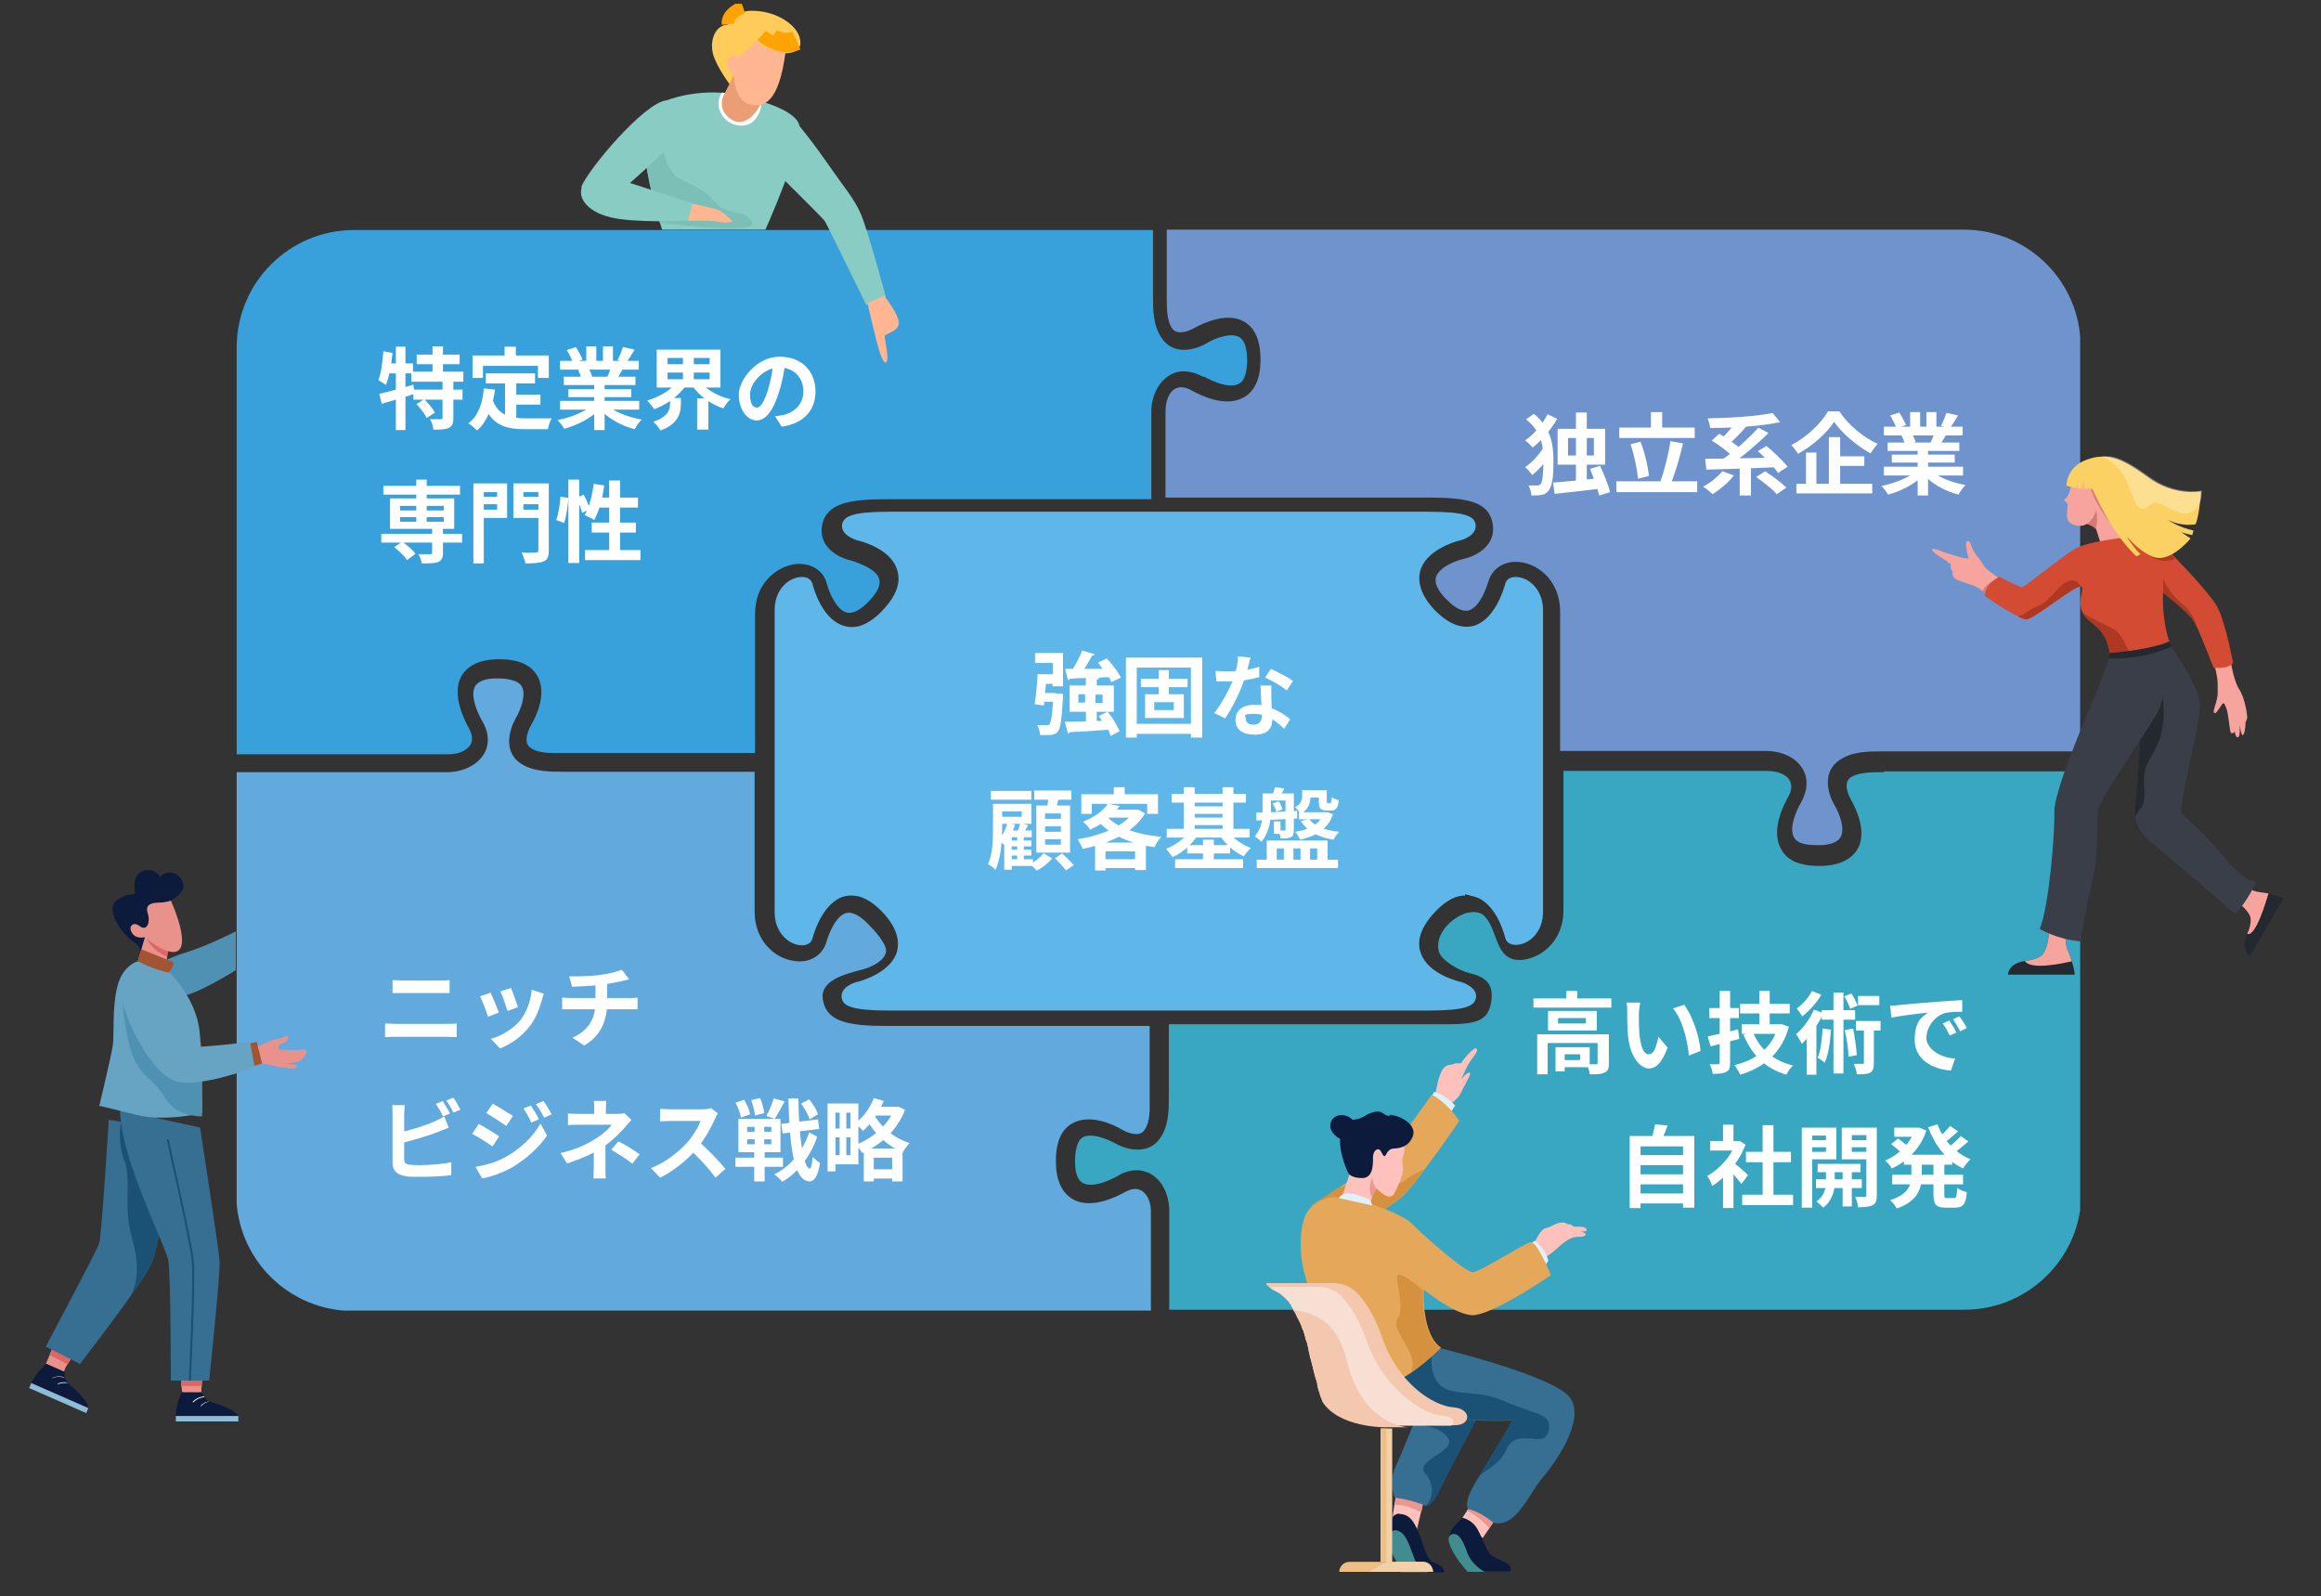 <?xml version="1.0" encoding="UTF-8"?>
<svg xmlns="http://www.w3.org/2000/svg" version="1.1" xmlns:xlink="http://www.w3.org/1999/xlink" viewBox="0 0 557 383">
  <rect x="0" y="0" width="557" height="383" fill="#333333" stroke="none"/>
  <defs>
    <style>
      .cls-1 {
        fill: #38a1db;
      }

      .cls-2 {
        fill: #e99891;
      }

      .cls-3 {
        fill: #1b5175;
      }

      .cls-4 {
        fill: #5eb7e8;
      }

      .cls-5 {
        fill: #6f94cd;
      }

      .cls-6 {
        fill: #f6a49d;
      }

      .cls-7 {
        clip-path: url(#clippath-4);
      }

      .cls-8 {
        fill: #edbf84;
      }

      .cls-9 {
        fill: #89ccc3;
      }

      .cls-10 {
        isolation: isolate;
        opacity: .3;
      }

      .cls-10, .cls-11 {
        fill: #fff;
      }

      .cls-12 {
        fill: #f7dfd3;
      }

      .cls-13 {
        fill: #ffcb5b;
      }

      .cls-14, .cls-15 {
        fill: none;
      }

      .cls-16 {
        fill: #ffc1bc;
      }

      .cls-17 {
        fill: #408c91;
      }

      .cls-18 {
        clip-path: url(#clippath-1);
      }

      .cls-19 {
        fill: #d5913d;
      }

      .cls-20 {
        fill: #3a3e49;
      }

      .cls-21 {
        fill: #62a9dd;
      }

      .cls-22 {
        fill: #eb9d76;
      }

      .cls-23 {
        fill: #fbd163;
      }

      .cls-24 {
        fill: #3aa7c2;
      }

      .cls-25 {
        fill: #8dbcd6;
      }

      .cls-26 {
        clip-path: url(#clippath-3);
      }

      .cls-27 {
        fill: #de6667;
      }

      .cls-28 {
        fill: #376f92;
      }

      .cls-29 {
        fill: #4f91b3;
      }

      .cls-30 {
        fill: #e5a75a;
      }

      .cls-31 {
        fill: #24292f;
      }

      .cls-32 {
        fill: #d44b33;
      }

      .cls-33 {
        fill: #f4c8af;
      }

      .cls-34 {
        fill: #a15532;
      }

      .cls-35 {
        fill: #0c1b3c;
      }

      .cls-36 {
        clip-path: url(#clippath-2);
      }

      .cls-37 {
        fill: #e99892;
      }

      .cls-38 {
        fill: #7bbfb6;
      }

      .cls-39 {
        fill: #dff2fc;
      }

      .cls-40 {
        fill: #ae3824;
      }

      .cls-15 {
        stroke: #ffa302;
        stroke-miterlimit: 10;
        stroke-width: 3px;
      }

      .cls-41 {
        fill: #d47c74;
      }

      .cls-42 {
        fill: #e9928b;
      }

      .cls-43 {
        fill: #f0d1aa;
      }

      .cls-44 {
        fill: #ffb691;
      }

      .cls-45 {
        clip-path: url(#clippath);
      }

      .cls-46 {
        fill: #b6d5d0;
      }

      .cls-47 {
        fill: #67a4c3;
      }
    </style>
    <clipPath id="clippath">
      <rect class="cls-14" x="56.8" y="55.1" width="442.4" height="259.4"/>
    </clipPath>
    <clipPath id="clippath-1">
      <rect class="cls-14" x=".8" y="208.8" width="72.9" height="132.4"/>
    </clipPath>
    <clipPath id="clippath-2">
      <rect class="cls-14" x="139.4" y=".9" width="76.4" height="86.2"/>
    </clipPath>
    <clipPath id="clippath-3">
      <rect class="cls-14" x="463.6" y="109.5" width="84.4" height="124.4"/>
    </clipPath>
    <clipPath id="clippath-4">
      <rect class="cls-14" x="293.7" y="244.1" width="87.1" height="133.3"/>
    </clipPath>
  </defs>
  <!-- Generator: Adobe Illustrator 28.6.0, SVG Export Plug-In . SVG Version: 1.2.0 Build 709)  -->
  <g>
    <g id="_レイヤー_1" data-name="レイヤー_1">
      <g class="cls-45">
        <g>
          <path class="cls-21" d="M84.9,314.5h191.3v-23.3c.1-2.5-.8-4.7-2.3-5.5-1.4-.8-2.9-.2-4,.4-1.8,1-8,4.2-12.4,1.7-2.6-1.5-4-4.4-4.1-8.6-.1-4.8,1.1-8,3.9-9.6,4.2-2.4,9.8.2,12,1.5.2.1,4,2.3,5.4,0,1.4-2,1.2-5,1.2-7.8v-17.1h-63c-9.3,0-14.5-1-15.4-6.2-.9-4.7,5.2-6.2,8.9-7.2,2.2-.5,5.6-1.9,6.2-4.2.5-1.9-2.9-5.5-4.5-7.1-1.4-1.4-3.3-2.8-5-2.4-1.9.5-3.6,3.1-4.8,7-.9,3.2-4.1,5.1-7.7,4.5-4.7-.6-9.5-4.9-9.5-11.8v-33.6h-45.8c-3.3,0-7.2,0-10.2-1.9-4.4-2.8-2.9-8.1-1.4-10.8,1.4-2.4,2.6-5.9,1.5-7.8-.9-1.6-3.9-1.9-6-1.9s-4.3.4-5.2,1.9c-1.2,2.2.5,6.2,1.7,8.3,1.7,2.8,1.8,5.7.4,8-1.6,2.6-5,4.3-8.9,4.3h-50.5v101.2c0,15.6,12.6,28.1,28.1,28.1Z"/>
          <path class="cls-1" d="M289,90.4c2.1,1.2,6.1,2.9,8.3,1.7,1.6-.8,1.9-3.3,2-5.2,0-2.2-.2-5-1.9-6-2.1-1.2-5.9.3-7.9,1.5-2.7,1.6-8,3-10.8-1.4-2-3-2-6.7-2-10.2v-15.6H85c-15.6,0-28.2,12.6-28.2,28.2v97.6h50.5c2.5.1,4.7-.8,5.6-2.3.6-1,.5-2.4-.4-4-1-1.8-4.2-8-1.8-12.4,1.5-2.6,4.4-4,8.6-4.1,4.8-.1,8,1.2,9.6,3.9,2.5,4.2-.2,9.8-1.5,12-.1.2-2.3,4,0,5.4,2,1.4,5,1.2,7.9,1.2h45.9v-33.5c0-6.9,4.8-11.1,9.5-11.8,3.7-.5,6.9,1.4,7.7,4.6.6,2.3,2.4,6.4,4.8,7,1.7.4,3.6-1,5-2.4,1.6-1.6,3.3-3.7,2.8-5.6-.5-2.1-3.9-3.6-6.8-4.5-3.8-.9-7.8-3.7-6.9-8.5,1-5.2,6.5-6.2,15.4-6.2h63.6v-20.5c-.1-4.1,1.6-7.5,4.3-9.2,2.4-1.5,5.3-1.2,8.1.3Z"/>
          <path class="cls-11" d="M136.4,115.1h2.6v20h-2.6v-20ZM134.6,119.2l1.8.3c-.1,1.9-.5,4.4-1,6l-1.9-.7c.5-1.4.9-3.8,1-5.6ZM138.4,119.4l1.7-.7c.6,1.1,1.2,2.6,1.4,3.5l-1.8.9c-.2-.9-.8-2.4-1.3-3.6ZM142.5,116.1l2.5.4c-.4,3.2-1.3,6.3-2.4,8.3-.5-.4-1.7-.9-2.3-1.2,1.1-1.8,1.8-4.7,2.2-7.5ZM143.2,119.4h9.9v2.4h-10.6l.7-2.4ZM146.2,115.3h2.6v18.2h-2.6v-18.2ZM142,125.4h10.6v2.4h-10.6v-2.4ZM140.4,132h13.3v2.4h-13.3v-2.4Z"/>
          <path class="cls-11" d="M114.8,119.2h5.4v1.8h-5.4v-1.8ZM124.7,119.2h5.4v1.8h-5.4v-1.8ZM129.1,116h2.6v16.1c0,1.5-.3,2.2-1.2,2.6-.9.4-2.3.5-4.4.5-.1-.7-.6-1.9-.9-2.6,1.3.1,2.9,0,3.4,0,.4,0,.6-.1.6-.6v-16ZM115,116h6.7v8.3h-6.7v-2h4.3v-4.2h-4.3v-2.1ZM130.4,116v2.1h-4.8v4.2h4.8v2h-7.2v-8.3h7.2ZM113.6,116h2.5v19.2h-2.5v-19.2Z"/>
          <path class="cls-11" d="M91.5,128.1h19.4v2.1h-19.4v-2.1ZM92,116.6h18.4v2.1h-18.4v-2.1ZM103.8,126.7h2.5v6c0,1.2-.3,1.8-1.2,2.2-.9.3-2.2.3-3.9.3-.1-.7-.4-1.6-.8-2.2,1.1,0,2.5,0,2.8,0,.3,0,.5,0,.5-.4v-5.9ZM99.9,115.1h2.5v10.9h-2.5v-10.9ZM94.6,131.3l1.9-1.3c1.2.8,2.6,2,3.2,2.9l-2,1.5c-.6-.9-1.9-2.2-3-3ZM96,124.1v1.1h10.5v-1.1h-10.5ZM96,121.4v1.1h10.5v-1.1h-10.5ZM93.6,119.6h15.4v7.3h-15.4v-7.3Z"/>
          <path class="cls-11" d="M188.5,86.7c-.3,2.2-.7,4.7-1.5,7.2-1.3,4.3-3.1,7-5.4,7s-4.3-2.6-4.3-6.2,4.3-9.1,9.8-9.1,8.6,3.7,8.6,8.3-2.8,7.7-8.1,8.5l-1.6-2.5c.8-.1,1.4-.2,2-.3,2.7-.7,4.8-2.6,4.8-5.7s-2.1-5.7-5.8-5.7-7,3.7-7,6.4.9,3.2,1.7,3.2,1.7-1.4,2.6-4.2c.6-2,1.1-4.5,1.3-6.7h2.9Z"/>
          <path class="cls-11" d="M160.2,89.4v1.6h10.1v-1.6h-10.1ZM160.2,85.9v1.5h10.1v-1.5h-10.1ZM157.6,83.9h15.3v9.1h-15.3v-9.1ZM168.1,91.6c1.4,1.9,4.2,3.5,7.2,4.2-.6.5-1.3,1.5-1.7,2.2-3.1-1-5.9-3.1-7.6-5.6l2.2-.8ZM162.3,91.6l2.3.9c-1.7,2.5-4.6,4.6-7.6,5.7-.4-.6-1.2-1.6-1.7-2.1,2.9-.8,5.7-2.5,7.1-4.4ZM160.8,95.5h2.6v1.5c0,2-.6,4.8-4.9,6.3-.3-.6-1.2-1.6-1.7-2.1,3.6-1.2,4-3,4-4.3v-1.4ZM163.9,84.9h2.6v7h-2.6v-7ZM167.3,95.6h2.7v7.5h-2.7v-7.5Z"/>
          <path class="cls-11" d="M134.4,96.2h19v2.1h-19v-2.1ZM134.4,86.6h18.9v2.1h-18.9v-2.1ZM135.3,90.4h17.2v2h-17.2v-2ZM136.4,93.4h15.1v1.9h-15.1v-1.9ZM142.6,91.5h2.5v11.7h-2.5v-11.7ZM140.7,83.1h2.4v4.5h-2.4v-4.5ZM144.7,83.1h2.4v4.3h-2.4v-4.3ZM142.1,97.1l2,.9c-2,2.2-5.4,4-8.7,4.9-.3-.6-1.1-1.6-1.6-2.1,3.2-.6,6.6-2,8.4-3.6ZM145.6,97.1c1.7,1.7,5.1,3,8.4,3.6-.6.5-1.3,1.6-1.7,2.3-3.4-.9-6.6-2.7-8.6-5.1l2-.8ZM149.6,83.3l2.7.6c-.7,1.2-1.4,2.3-2,3.1l-2.1-.6c.5-.9,1-2.2,1.3-3.1ZM146.8,87.9l2.7.6c-.6,1-1.1,2-1.6,2.6l-2.2-.6c.4-.8.8-1.9,1-2.6ZM136,84l2.2-.7c.6.9,1.3,2.2,1.6,3l-2.3.8c-.2-.8-.9-2.1-1.5-3.1ZM138.7,88.8l2.5-.4c.4.6.8,1.4.9,2l-2.6.4c-.1-.6-.5-1.5-.8-2.1Z"/>
          <path class="cls-11" d="M116.6,89.6h11.8v2.4h-11.8v-2.4ZM122.5,94.7h7.2v2.4h-7.2v-2.4ZM121.2,91h2.7v10.3l-2.7-.3v-10ZM116.1,93.2l2.7.3c-.6,4.3-1.9,7.7-4.3,9.8-.4-.4-1.5-1.4-2.1-1.7,2.3-1.7,3.4-4.7,3.7-8.3ZM118.2,95.9c1.4,3.9,4.4,4.5,8.1,4.5s4.7,0,6.1,0c-.4.6-.8,1.8-.9,2.6h-5.4c-4.9,0-8.3-1-10.1-6.4l2.1-.7ZM121.1,83.2h2.7v3.9h-2.7v-3.9ZM113.4,85.3h18.3v5.4h-2.6v-2.9h-13.2v2.9h-2.5v-5.4Z"/>
          <path class="cls-11" d="M100,85.1h10.3v2.3h-10.3v-2.3ZM98.7,89.2h12.5v2.4h-12.5v-2.4ZM99.2,93.5h11.8v2.4h-11.8v-2.4ZM103.8,83.1h2.5v7.4h-2.5v-7.4ZM106.3,91.3h2.5v9c0,1.3-.3,2-1.1,2.4-.9.4-2.1.4-3.7.4,0-.7-.4-1.8-.8-2.5,1,0,2.2,0,2.6,0,.3,0,.4,0,.4-.4v-9ZM99.9,97l1.9-1.2c.9.9,2.1,2.3,2.6,3.2l-2,1.3c-.4-.9-1.5-2.3-2.5-3.4ZM91.1,94.5c2.1-.5,5.2-1.3,8.1-2.2l.3,2.2c-2.7.9-5.6,1.7-7.9,2.4l-.6-2.5ZM95,83.2h2.3v20h-2.3v-20ZM92.1,84.3l2.1.4c-.3,2.8-.8,5.8-1.6,7.7-.4-.3-1.3-.9-1.8-1.2.7-1.7,1-4.4,1.2-6.9ZM92.7,87.2h6.4v2.4h-6.8l.5-2.4Z"/>
          <path class="cls-4" d="M361.2,225c.5,1.9,2.5,1.8,3.2,1.7,2.9-.4,5.9-3.2,5.9-7.9v-72.4c0-4.6-3-7.5-5.9-7.9-.8-.1-2.7-.2-3.2,1.7-.4,1.5-2.6,8.6-7.6,10-2.8.7-5.8-.4-8.9-3.4-3.4-3.4-4.6-6.7-3.9-9.7,1.3-5,8.2-7.1,9.5-7.4.2,0,4.3-1.1,3.8-3.9-.3-1.9-2.4-3-11.4-3h-129.2c-9,0-11,1.1-11.4,3-.5,2.7,3.6,3.9,3.8,3.9,2,.5,8.3,2.5,9.5,7.4.8,3-.5,6.2-3.9,9.7-3,3-6,4.3-8.9,3.4-5.1-1.4-7.2-8.5-7.6-10-.5-1.9-2.4-1.8-3.2-1.7-2.9.4-5.9,3.2-5.9,7.9v72.5c0,4.6,3,7.5,5.9,7.9.8.1,2.7.2,3.2-1.7.4-1.5,2.6-8.6,7.6-10,.5-.1,1-.2,1.7-.2,2.4,0,4.7,1.2,7.1,3.6,3.4,3.4,4.6,6.7,3.9,9.7-1.3,5-8.2,7.1-9.5,7.4-.2,0-4.3,1.1-3.8,3.9.3,1.9,2.4,3,11.4,3h129.4c9,0,11-1.1,11.4-3,.5-2.7-3.6-3.9-3.8-3.9-2-.5-8.3-2.5-9.6-7.4-.8-3,.5-6.2,3.9-9.7,2.4-2.4,4.6-3.6,6.9-3.6v-.3l2,.5c5.1,1.2,7.3,8.5,7.6,9.9Z"/>
          <path class="cls-5" d="M499.3,180.4v-97.3c0-15.5-12.6-28-28.1-28h-191.2v16c0,2.8,0,5.7,1.2,7.6,1.5,2.3,5.3.1,5.4,0,2.3-1.2,7.9-3.9,12-1.5,2.7,1.6,4,4.8,3.9,9.6-.1,4.3-1.5,7.2-4.1,8.6-4.5,2.5-10.6-.7-12.4-1.7-1.6-.9-2.9-1-4-.4-1.5.8-2.3,3-2.3,5.5v20.6h63.1c9.3,0,14.5,1,15.4,6.2.9,4.8-3.1,7.6-6.9,8.5-2.2.5-6,2.1-6.7,4.4-.5,1.9,1.2,4.1,2.8,5.6,1.4,1.4,3.3,2.8,5,2.4,1.9-.5,3.6-3.1,4.8-7,.9-3.2,4.1-5.1,7.7-4.6,4.7.6,9.5,4.9,9.5,11.8v33.5h49.2c4.1,0,7.4,1.6,9,4.3,1.4,2.3,1.2,5.3-.4,8.1-1.2,2.1-2.9,6.1-1.7,8.3.8,1.6,3.3,1.9,5.2,1.9,2.2.1,5-.2,6-1.9,1.1-1.9-.1-5.4-1.5-7.8-1.6-2.7-3-8,1.4-10.8,3-2,6.9-2,10.2-2h47.4Z"/>
          <path class="cls-11" d="M452.1,112h19v2.1h-19v-2.1ZM452.1,102.4h18.9v2.1h-18.9v-2.1ZM453,106.2h17.2v2h-17.2v-2ZM454,109.1h15.1v1.9h-15.1v-1.9ZM460.2,107.2h2.5v11.7h-2.5v-11.7ZM458.4,98.9h2.4v4.5h-2.4v-4.5ZM462.3,98.9h2.4v4.3h-2.4v-4.3ZM459.8,112.9l2,.9c-2,2.2-5.4,4-8.7,4.9-.3-.6-1.1-1.6-1.6-2.1,3.2-.6,6.6-2,8.4-3.6ZM463.3,112.8c1.7,1.7,5.1,3,8.4,3.6-.6.5-1.3,1.6-1.7,2.3-3.4-.9-6.6-2.7-8.6-5.1l2-.8ZM467.2,99.1l2.7.6c-.7,1.2-1.4,2.3-2,3.1l-2.1-.6c.5-.9,1-2.2,1.3-3.1ZM464.4,103.6l2.7.6c-.6,1-1.1,2-1.6,2.6l-2.2-.6c.4-.8.8-1.9,1-2.6ZM453.6,99.7l2.2-.7c.6.9,1.3,2.2,1.6,3l-2.3.8c-.2-.8-.9-2.1-1.5-3.1ZM456.3,104.5l2.5-.4c.4.6.8,1.4.9,2l-2.6.4c-.1-.6-.5-1.4-.8-2.1Z"/>
          <path class="cls-11" d="M440.1,101.3c-1.7,2.6-5,5.6-8.6,7.6-.3-.6-1.1-1.5-1.6-2.1,3.7-1.9,7.2-5.3,8.8-8.1h2.7c2.3,3.4,5.8,6.3,9.2,7.8-.6.7-1.2,1.5-1.7,2.3-3.3-1.8-6.9-4.9-8.7-7.5ZM440.2,109.5h7.2v2.3h-7.2v-2.3ZM431.1,116.1h18.2v2.3h-18.2v-2.3ZM438.9,104.9h2.7v12.4h-2.7v-12.4ZM433.4,108.6h2.5v8.6h-2.5v-8.6Z"/>
          <path class="cls-11" d="M413.4,113.1l2.7,1c-1.3,1.7-3.4,3.4-5.1,4.5-.5-.5-1.6-1.4-2.3-1.8,1.7-.9,3.6-2.4,4.7-3.8ZM421.4,114.5l2.2-1.4c1.7,1.1,4,2.8,5.1,3.9l-2.3,1.6c-1-1.2-3.2-2.9-4.9-4.1ZM410.8,105.7l1.8-1.6c1.8,1,4.1,2.6,5.3,3.8l-1.9,1.9c-1-1.2-3.3-2.9-5.1-4ZM421.8,108.3l2.1-1.3c1.7,1.4,4,3.6,5.1,5l-2.3,1.5c-.9-1.4-3.1-3.7-4.8-5.2ZM417.5,111.2h2.7v7.7h-2.7v-7.7ZM409.2,110.1c4.3,0,11.2-.2,17.3-.3v2.3c-6.2.3-12.7.5-17,.6l-.3-2.6ZM421.9,102.6l2.5,1.3c-2.8,2.8-6.5,5.9-9.3,7.8l-2-1.3c2.9-1.9,6.6-5.2,8.9-7.8ZM416.5,101.2l2.5,1.2c-1.3,1.6-3,3.2-4.2,4.3l-2.1-1.1c1.3-1.1,2.9-2.9,3.8-4.3ZM425.4,99.1l1.8,2.2c-4.7,1-11.3,1.4-16.8,1.4,0-.7-.4-1.7-.6-2.3,5.5-.1,11.8-.5,15.6-1.3Z"/>
          <path class="cls-11" d="M388.6,102.6h18.1v2.5h-18.1v-2.5ZM387.9,115.5h19.4v2.6h-19.4v-2.6ZM396.2,98.9h2.7v5.1h-2.7v-5.1ZM401,105.9l2.9.5c-.8,3.5-2,7.4-3,9.9l-2.5-.6c1-2.6,2-6.7,2.5-9.9ZM391.3,106.6l2.4-.6c1,2.6,1.8,5.9,2,8.2l-2.6.7c-.2-2.2-.9-5.7-1.8-8.3Z"/>
          <path class="cls-11" d="M378.2,99h2.6v17.9h-2.6v-17.9ZM372.7,115.8c3-.2,7.6-.7,11.8-1.1v2.5c-3.9.5-8.3,1-11.4,1.3l-.4-2.7ZM381.6,112.5l2.4-.7c.9,2,2,4.6,2.4,6.3l-2.6.8c-.4-1.6-1.4-4.3-2.2-6.4ZM376.3,105.1v4.2h6.2v-4.2h-6.2ZM373.8,102.9h11.4v8.6h-11.4v-8.6ZM366.3,100.6l1.8-1.3c4.1,3.4,4.7,7.2,4.7,11.4s-.3,5.8-1.2,7.1c-.3.4-.8.7-1.3.9-.8.2-1.7.2-2.8.2,0-.8-.3-1.7-.7-2.4,1,0,1.8,0,2.3,0,.3,0,.5-.2.7-.4.4-.6.6-2.8.6-5.5,0-3.9-.6-7.1-4.1-9.9ZM370.6,107l1.9,1.1c-1,2.1-3,4.5-4.8,5.9-.4-.6-1.1-1.4-1.7-1.9,1.7-1.1,3.6-3.2,4.6-5.1ZM371.4,99.4l2.3,1.1c-1.5,2.6-3.7,5.2-5.9,6.9-.4-.5-1.2-1.3-1.8-1.7,2.2-1.5,4.2-4,5.4-6.3Z"/>
          <path class="cls-11" d="M303.9,190.4h5.5v1.7h-5.5v-1.7ZM306,188.9l2.2.3c-.4.9-.8,1.7-1.1,2.3l-1.9-.3c.3-.7.6-1.6.8-2.3ZM303,190.4h2v4c0,2.3-.4,5.5-2.3,7.6-.3-.4-1.2-1.1-1.6-1.3,1.7-1.8,1.9-4.3,1.9-6.3v-3.9ZM313.3,189.6h4.1v1.8h-4.1v-1.8ZM311.7,194.9h6.6v1.7h-6.6v-1.7ZM312.5,189.6h2v1.5c0,1.4-.4,3.1-2.3,4.2-.3-.4-1-1.3-1.4-1.6,1.5-.8,1.7-1.8,1.7-2.7v-1.4ZM308.4,190.4h2.1v8.7c0,1-.1,1.5-.7,1.8-.6.3-1.4.3-2.5.3,0-.6-.3-1.4-.6-1.9.6,0,1.3,0,1.5,0s.3,0,.3-.3v-8.7ZM301.4,195c2.5,0,6.3-.2,9.9-.4v1.8c-3.5.2-7.2.4-9.8.5v-1.9ZM305.4,192.8l1.5-.5c.4.6.7,1.4.9,1.9l-1.5.6c-.1-.5-.5-1.4-.9-2ZM305.7,197.1h1.6v3h-1.6v-3ZM316.4,189.6h2v2.6c0,.4,0,.5.3.5h.5c.3,0,.3-.2.4-1.4.4.3,1.2.6,1.7.7-.2,1.9-.7,2.5-1.8,2.5h-1.1c-1.5,0-1.9-.5-1.9-2.2v-2.6ZM317.7,194.9h.9s1.3.5,1.3.5c-1.2,3.6-4.2,5.3-7.9,6.1-.2-.5-.8-1.5-1.2-1.9,3.4-.5,6-1.8,6.9-4.5v-.3ZM314.2,196.5c1.2,1.8,3.8,2.8,7.2,3.1-.5.5-1.1,1.3-1.4,1.9-3.7-.6-6.3-2-7.8-4.5l2-.5ZM301.6,206.3h19.5v2h-19.5v-2ZM303.9,201.7h14.7v5.5h-2.5v-3.6h-1.7v3.6h-2.3v-3.6h-1.7v3.6h-2.3v-3.6h-1.7v3.6h-2.4v-5.5Z"/>
          <path class="cls-11" d="M281.2,190.5h17.8v2.1h-17.8v-2.1ZM282,206.2h16.3v2.1h-16.3v-2.1ZM285.6,193.5h8.7v1.8h-8.7v-1.8ZM285.6,196.2h8.7v1.8h-8.7v-1.8ZM280,198.9h19.9v2.1h-19.9v-2.1ZM284.9,202.8h10.3v2h-10.3v-2ZM284.1,188.9h2.6v11.2h-2.6v-11.2ZM293.4,188.9h2.6v11.2h-2.6v-11.2ZM288.7,201.5h2.6v5.9h-2.6v-5.9ZM285.4,199.5l2.1.8c-1.4,2.3-3.7,4.3-6.1,5.4-.4-.6-1.1-1.5-1.6-2,2.2-.8,4.5-2.5,5.6-4.2ZM294.7,199.5c1.1,1.6,3.3,3.2,5.5,4-.6.5-1.3,1.4-1.7,2-2.3-1-4.5-3-5.9-5.2l2-.8Z"/>
          <path class="cls-11" d="M266,192.9l2.7.5c-1.6,2.3-3.8,4.2-7.1,5.7-.3-.6-1.1-1.5-1.7-1.9,3-1.2,5-2.8,6-4.4ZM266.6,194.3h6.4v1.9h-8.1l1.7-1.9ZM272.2,194.3h.9c0-.1,1.7.9,1.7.9-2.8,4.7-8.8,7.3-15,8.5-.2-.7-.8-1.7-1.2-2.3,5.7-.9,11.4-3.2,13.6-6.8v-.4ZM265.5,195.8c2.5,2.8,7.4,4.5,13.2,5-.6.6-1.3,1.7-1.6,2.5-5.9-.8-10.7-2.9-13.8-6.5l2.2-1ZM262.7,202.2h12.3v6.6h-2.6v-4.5h-7.1v4.6h-2.5v-6.7ZM263.9,206.2h9.7v2.1h-9.7v-2.1ZM267.3,188.9h2.6v3h-2.6v-3ZM259.5,190.6h18.4v4.7h-2.6v-2.4h-13.3v2.4h-2.5v-4.7Z"/>
          <path class="cls-11" d="M242,201.7h5.5v1.4h-5.5v-1.4ZM242,203.9h5.5v1.4h-5.5v-1.4ZM242,206.2h5.9v1.6h-5.9v-1.6ZM244.1,200.2h1.6v7h-1.6v-7ZM242.8,199.3h4.8v1.6h-4.8v7.8h-1.8v-7.9l1.3-1.5h.5ZM244.8,197.5l1.9.5c-.5.9-.9,1.9-1.3,2.5l-1.4-.5c.3-.7.7-1.8.9-2.6ZM241.8,197.5l1.8.4c-.6,1.9-1.5,3.7-2.6,4.9-.3-.3-1-1-1.3-1.3.9-1,1.7-2.6,2.1-4.1ZM237.8,189.8h9.7v2.1h-9.7v-2.1ZM239.4,192.9h8.1v4.8h-8.1v-1.7h5.8v-1.3h-5.8v-1.8ZM238.3,192.9h2.2v5.6c0,2.9-.2,7.3-1.6,10.2-.4-.4-1.3-1.1-1.8-1.3,1.2-2.6,1.2-6.2,1.2-8.9v-5.6ZM248.2,189.7h8.9v2.2h-8.9v-2.2ZM250.8,198.3v1.3h3.8v-1.3h-3.8ZM250.8,201.4v1.3h3.8v-1.3h-3.8ZM250.8,195.2v1.3h3.8v-1.3h-3.8ZM248.7,193.3h8.1v11.3h-8.1v-11.3ZM251.5,190.9l2.7.3c-.4,1.3-.7,2.6-1,3.5l-2-.4c.2-1,.4-2.4.4-3.4ZM250.5,204.8l2,1.2c-.9,1.1-2.4,2.3-3.7,2.9-.4-.4-1.1-1.1-1.6-1.5,1.2-.6,2.6-1.8,3.3-2.7ZM253.1,206l1.8-1.2c.9.8,2.1,2,2.8,2.8l-1.9,1.3c-.5-.8-1.7-2-2.6-2.9Z"/>
          <path class="cls-11" d="M291.8,161c.9.1,2.1.1,2.8.1,2.6,0,5.5-.4,7.6-1.1v2.5c-1.8.5-4.8,1.1-7.6,1-.9,0-1.7,0-2.7,0l-.2-2.5ZM300.1,157.8c-.3,1.1-.8,3.2-1.4,5-1,3.1-2.9,7-4.7,9.6l-2.6-1.3c1.9-2.3,3.8-6.1,4.7-8.4.5-1.5,1-3.5,1-5.2l2.9.3ZM305.1,164.5c0,.9,0,1.8,0,2.7,0,1.3.2,4.4.2,5.6,0,2-1.1,3.5-4.1,3.5s-4.7-1.2-4.7-3.5,1.7-3.7,4.7-3.7,6.7,1.9,8.4,3.5l-1.4,2.3c-1.5-1.4-4-3.6-7.2-3.6s-2,.5-2,1.3.7,1.3,1.9,1.3,1.9-.8,1.9-2-.2-5.2-.3-7.4h2.7ZM308.7,165.6c-1.2-1-3.7-2.4-5.1-3l1.4-2.1c1.5.7,4.2,2.1,5.3,2.9l-1.5,2.3Z"/>
          <path class="cls-11" d="M273.8,162.9h11.2v2h-11.2v-2ZM278.1,160.8h2.4v7h-2.4v-7ZM277,168.5v1.9h4.7v-1.9h-4.7ZM274.8,166.6h9.3v5.7h-9.3v-5.7ZM270.3,157.8h18.2v19.2h-2.7v-16.8h-13v16.8h-2.6v-19.2ZM271.8,173.7h15.1v2.4h-15.1v-2.4Z"/>
          <path class="cls-24" d="M452.1,185.3c-2.9,0-5.9,0-7.9,1.2-2.3,1.5-.1,5.2,0,5.4,1,1.8,4.1,7.7,1.5,12-1.6,2.5-4.6,3.9-9.1,3.9h-.6c-4.4-.1-7.3-1.5-8.6-4.1-2.5-4.5.7-10.6,1.7-12.4.9-1.6,1-2.9.4-4-.8-1.5-3-2.3-5.5-2.3h-48.8v33.5c0,6.9-4.8,11.1-9.5,11.8-6.4.8-6.1-5.5-8.6-9.4-.5-.7-1.1-1.5-2-1.8-.6-.2-1.4-.3-2.1-.2-3.9.4-8.9,5.1-7.7,9.4.6,2.3,5.1,4.7,7.3,5.2,3.8.9,6.1,2.5,5.2,7.3-1,5.2-5.2,5-14.3,5h-63v17.1c0,3.5,0,7.1-2,10.1-2.9,4.4-8.4,2.8-10.8,1.4-2-1.1-5.8-2.6-7.8-1.5-1.6.9-1.9,3.7-1.9,5.9s.4,4.3,1.9,5.1c2.2,1.2,6.2-.5,8.3-1.7,2.8-1.7,5.7-1.8,8.1-.4,2.7,1.6,4.4,5.1,4.3,9.2v23.3h190.8c15.5,0,28.1-12.6,28.1-28v-101.2h-47.3Z"/>
          <path class="cls-11" d="M456.9,277.1h11.6v2.4h-11.6v-2.4ZM454.6,270.6h6v2.2h-6v-2.2ZM454.1,281.9h17v2.3h-17v-2.3ZM459.7,270.6h.9c0,0,1.7.7,1.7.7-1.4,4.3-4.6,7.4-8.3,9.1-.3-.6-1-1.4-1.6-1.9,3.2-1.3,6.1-4.2,7.2-7.5v-.4ZM458.7,278.3h2.5v3.7c0,3-.8,6.2-6,8-.3-.6-1.1-1.6-1.6-2,4.5-1.4,5.1-3.8,5.1-6v-3.6ZM465,269.9c1.4,3.7,4.2,6.8,7.9,8.3-.6.5-1.4,1.5-1.8,2.2-4-1.9-6.7-5.5-8.4-9.9l2.3-.7ZM453.9,274.5l1.6-1.3c.8.6,1.9,1.4,2.5,2l-1.7,1.5c-.5-.6-1.6-1.5-2.4-2.1ZM468,270.2l1.9,1.3c-1.1,1-2.4,2.1-3.4,2.8l-1.5-1.2c1-.7,2.3-2,3-2.9ZM470.5,272.6l1.9,1.3c-1.2,1-2.6,2.2-3.6,2.9l-1.5-1.2c1-.8,2.5-2.1,3.3-3ZM463.9,278.4h2.7v8.2c0,.8,0,.9.7.9h1.6c.6,0,.7-.4.8-2.4.5.4,1.6.8,2.3,1-.2,2.8-.9,3.7-2.8,3.7h-2.3c-2.3,0-2.9-.8-2.9-3.2v-8.2Z"/>
          <path class="cls-11" d="M436.2,279.3h10.3v2h-10.3v-2ZM435.8,283h11v2.1h-11v-2.1ZM442.2,280h2.2v9.5h-2.2v-9.5ZM438.1,280h2.2v4.1c0,1.4-.6,4.2-2.8,5.7-.3-.4-1.1-1.1-1.6-1.5,1.8-1.1,2.3-3.2,2.3-4.3v-4.1ZM433.6,273.6h5.4v1.7h-5.4v-1.7ZM443.5,273.6h5.4v1.7h-5.4v-1.7ZM447.9,270.6h2.5v16.2c0,1.3-.2,2-1,2.4-.8.4-1.9.5-3.5.5,0-.7-.4-1.9-.7-2.5.9,0,2,0,2.3,0s.4-.1.4-.4v-16.2ZM433.9,270.6h6.8v7.6h-6.8v-1.8h4.3v-3.9h-4.3v-1.8ZM449.2,270.6v1.8h-4.8v4h4.8v1.8h-7.2v-7.6h7.2ZM432.4,270.6h2.5v19.2h-2.5v-19.2Z"/>
          <path class="cls-11" d="M418.1,286.7h12.2v2.5h-12.2v-2.5ZM419,276.4h10.8v2.5h-10.8v-2.5ZM423,270h2.6v17.9h-2.6v-17.9ZM410.4,273.8h7v2.3h-7v-2.3ZM413.5,281.1l2.5-3v11.8h-2.5v-8.8ZM413.5,269.9h2.5v5h-2.5v-5ZM415.8,278.8c.7.5,3.2,2.6,3.7,3.2l-1.6,2.1c-.8-1.1-2.6-3.1-3.6-4l1.4-1.2ZM416.5,273.8h1c0,0,1.4.9,1.4.9-1.6,4.2-4.8,7.9-8,9.9-.2-.7-.8-1.9-1.2-2.4,2.9-1.6,5.7-4.7,6.8-7.8v-.5Z"/>
          <path class="cls-11" d="M392.8,277.2h11.6v2.4h-11.6v-2.4ZM392.8,281.8h11.6v2.4h-11.6v-2.4ZM392.8,286.4h11.6v2.4h-11.6v-2.4ZM391.1,272.6h15.5v17.2h-2.7v-14.7h-10.2v14.8h-2.6v-17.2ZM397.1,269.8l3.1.3c-.5,1.4-1.1,2.8-1.6,3.8l-2.3-.4c.3-1.1.7-2.6.9-3.7Z"/>
          <path class="cls-11" d="M453.5,241.3c.8,0,1.7,0,2.1-.1,1.8-.2,5.3-.5,9.2-.8,2.2-.2,4.5-.3,6.1-.4v2.8c-1.1,0-3,0-4.1.3-2.6.7-4.5,3.5-4.5,6s3.3,4.8,6.9,4.9l-1,2.9c-4.5-.3-8.7-2.7-8.7-7.3s1.7-5.5,3.2-6.6c-2,.2-6.4.7-8.8,1.2l-.3-2.9ZM467.8,244.9c.5.7,1.3,2,1.7,2.9l-1.6.7c-.6-1.2-1-2-1.7-2.9l1.6-.7ZM470.2,243.9c.6.7,1.4,2,1.8,2.8l-1.6.8c-.6-1.2-1.1-2-1.7-2.9l1.5-.7Z"/>
          <path class="cls-11" d="M437.4,246.8l2,.3c-.2,3-.6,6-1.5,7.9-.4-.3-1.2-.9-1.7-1.2.8-1.7,1-4.4,1.2-7ZM437.2,242.4h8v2.3h-8v-2.3ZM440,238.2h2.4v19.4h-2.4v-19.4ZM442.8,247.2l1.9-.4c.4,2,.8,4.6.9,6.4l-2,.4c0-1.7-.4-4.3-.9-6.4ZM445.9,239h5.1v2.2h-5.1v-2.2ZM445.4,245h5.9v2.3h-5.9v-2.3ZM442.6,239.1l1.7-.7c.6.9,1.2,2.1,1.5,2.9l-1.8.8c-.2-.8-.8-2-1.4-3ZM447.3,245.7h2.4v9.4c0,1.2-.2,1.9-.9,2.3-.7.4-1.8.4-3.2.4,0-.7-.4-1.7-.7-2.5.9,0,1.7,0,2,0,.3,0,.4,0,.4-.3v-9.4ZM434.8,237.8l2.3.9c-1.1,1.9-2.9,3.9-4.6,5.2-.3-.5-.9-1.4-1.3-1.9,1.4-1,2.9-2.7,3.6-4.1ZM433.6,247l2-2h.3v12.9h-2.3v-10.9ZM435.3,242.3l2.3.8c-1.2,2.7-3.3,5.6-5.2,7.4-.3-.5-.9-1.8-1.4-2.3,1.7-1.4,3.3-3.6,4.3-5.9Z"/>
          <path class="cls-11" d="M417.6,240.9h11.9v2.3h-11.9v-2.3ZM418,245.8h9.1v2.3h-9.1v-2.3ZM422.2,237.8h2.5v9.2h-2.5v-9.2ZM420.7,247.7c1.5,3.9,4.8,6.8,9.6,8-.6.5-1.3,1.5-1.6,2.2-5.1-1.5-8.3-4.8-10.3-9.6l2.3-.7ZM426.8,245.8h.9c0,0,1.6.6,1.6.6-1.7,6.3-6,9.8-11.7,11.5-.3-.7-.9-1.8-1.4-2.3,5.2-1.2,9.2-4.3,10.5-9.3v-.4ZM409.9,248.7c1.9-.4,4.6-1,7.2-1.7l.3,2.3c-2.4.6-4.9,1.3-6.9,1.8l-.7-2.5ZM410.2,241.9h7.1v2.4h-7.1v-2.4ZM412.7,237.8h2.5v17.2c0,1.2-.2,1.9-.9,2.2-.7.4-1.7.5-3.3.5,0-.7-.4-1.7-.7-2.3.8,0,1.7,0,2,0s.4-.1.4-.4v-17.2Z"/>
          <path class="cls-11" d="M393.6,240.7c-.1.7-.3,2-.3,2.6,0,1.4,0,3,.1,4.5.3,3.1.9,5.2,2.3,5.2s1.9-2.5,2.3-4.2l2.2,2.6c-1.4,3.7-2.8,5-4.5,5s-4.4-2.1-5-7.8c-.2-2-.2-4.5-.2-5.8s0-1.5-.2-2.2h3.3ZM404.2,241.2c2,2.5,3.7,7.8,3.9,11l-2.8,1.1c-.3-3.5-1.5-8.6-3.8-11.3l2.7-.9Z"/>
          <path class="cls-11" d="M368,239.6h18.7v2.2h-18.7v-2.2ZM375.9,237.8h2.6v2.9h-2.6v-2.9ZM368.9,248.2h15.6v2.1h-13.1v7.5h-2.5v-9.7ZM383.5,248.2h2.6v7c0,1.2-.2,1.9-1.1,2.2-.8.4-1.9.4-3.5.4,0-.7-.4-1.7-.8-2.4,1,0,2,0,2.3,0,.3,0,.4,0,.4-.3v-6.9ZM373.3,251.3h2.2v5.8h-2.2v-5.8ZM374.4,251.3h7.1v4.8h-7.1v-1.7h4.8v-1.4h-4.8v-1.7ZM373.9,244.3v1.3h6.7v-1.3h-6.7ZM371.5,242.6h11.7v4.7h-11.7v-4.7Z"/>
          <path class="cls-11" d="M199.9,264.8h6.1v14.6h-6.1v-2.2h4.2v-10.2h-4.2v-2.2ZM198.6,264.8h1.9v16.3h-1.9v-16.3ZM199.7,270.8h5.5v2.1h-5.5v-2.1ZM208.8,280.6h6.6v2.2h-6.6v-2.2ZM209.4,265.6h5.7v2.1h-5.7v-2.1ZM201.5,266.1h1.6v12h-1.6v-12ZM207.3,275.6h9.3v7.9h-2.5v-5.7h-4.4v5.7h-2.4v-7.9ZM214.6,265.6h.9c0-.1,1.7.7,1.7.7-1.9,5-5.9,8.5-10.3,10.4-.3-.6-1-1.5-1.5-2,4-1.5,7.8-4.8,9.3-8.7v-.4ZM209.7,263.5l2.4.7c-1.2,2.8-3.1,5.5-5,7.2-.4-.5-1.3-1.4-1.9-1.8,1.9-1.4,3.6-3.7,4.5-6.1ZM209.6,267.2c1.4,2.7,4.5,5.8,8.7,7.1-.5.5-1.3,1.5-1.6,2.2-4.3-1.7-7.4-5.2-8.9-8.2l1.8-1.1Z"/>
          <path class="cls-11" d="M187.5,269.7l8.8-1.1.3,2.3-8.8,1.1-.3-2.4ZM192.3,264.8l1.9-1c.9,1.1,1.8,2.6,2.1,3.6l-2,1.2c-.3-1-1.2-2.6-2-3.7ZM176.5,264.6l2.1-.7c.6,1.1,1.3,2.5,1.4,3.5l-2.2.8c-.1-1-.7-2.5-1.3-3.6ZM180.3,264l2.1-.5c.5,1.1.9,2.6,1,3.6l-2.2.6c-.1-.9-.5-2.5-.9-3.7ZM179.3,273.4v1.2h5.8v-1.2h-5.8ZM179.3,270.4v1.2h5.8v-1.2h-5.8ZM177.2,268.5h10.1v8h-10.1v-8ZM176.5,277.8h11.4v2.2h-11.4v-2.2ZM185.7,263.6l2.6.7c-.8,1.5-1.7,3.2-2.4,4.2l-2-.7c.7-1.2,1.4-2.9,1.8-4.3ZM181.2,269.1h2.2v6.4h.1v8h-2.5v-8h.1v-6.4ZM194.2,271.7l1.9,1.1c-1.5,4.5-4.6,8.7-8.4,10.8-.4-.6-1.2-1.3-1.9-1.8,3.9-1.8,7-5.8,8.4-10.1ZM189.2,263.6h2.4c.1,9.1,1.2,16.7,2.7,16.8.4,0,.6-1,.7-2.8.4.5,1.4,1.2,1.8,1.5-.6,3.6-1.6,4.4-2.5,4.4-3.8-.1-4.8-8.1-5.1-19.9Z"/>
          <path class="cls-11" d="M172.3,267.2c-.2.2-.6.9-.7,1.3-.9,2-2.5,4.9-4.3,7.1-2.4,2.8-5.6,5.4-8.9,7l-2.2-2.3c3.5-1.3,6.7-3.9,8.7-6.1,1.4-1.6,2.7-3.7,3.2-5.2h-7.2c-.9,0-2,.1-2.5.1v-3c.6,0,1.9.1,2.5.1h7.5c.9,0,1.8-.1,2.2-.3l1.7,1.3ZM167.5,273.8c2.2,1.8,5.2,5,6.6,6.7l-2.4,2.1c-1.6-2.2-3.9-4.7-6.2-6.8l2-2Z"/>
          <path class="cls-11" d="M145.5,264.2c0,.5-.1,1.3-.1,2v2.4h-2.8v-2.4c0-.7,0-1.4-.1-2h3ZM151.5,268.8c-.5.6-1.2,1.3-1.6,1.8-1.2,1.4-3,3.1-4.9,4.5-2.3,1.6-5.6,3-8.9,4.1l-1.6-2.5c4.1-.9,6.8-2.4,8.7-3.6,1.6-1,3-2.3,3.6-3.2h-7.7c-.8,0-2.1,0-2.8.1v-2.8c.8.1,2,.1,2.7.1h9c.7,0,1.3,0,1.8-.2l1.8,1.7ZM145.3,273.4v6.7c0,.8,0,2,.1,2.7h-3c0-.6.1-1.9.1-2.7v-5.5l2.8-1.2ZM151.8,279.3c-1.9-1.5-3.3-2.3-5.1-3.4l1.7-2c2,1,3.1,1.7,5.1,3.1l-1.8,2.3Z"/>
          <path class="cls-11" d="M127.4,265.3c.6.9,1.5,2.3,1.9,3.3l-1.8.8c-.6-1.3-1.1-2.3-1.9-3.4l1.8-.7ZM130.4,264.2c.7.9,1.5,2.3,2,3.2l-1.8.8c-.7-1.3-1.2-2.2-2-3.2l1.8-.8ZM118.2,264.8c1.4.8,3.8,2.3,4.9,3l-1.6,2.4c-1.2-.8-3.4-2.3-4.8-3.1l1.6-2.3ZM114.2,280c2.4-.4,4.9-1.1,7.2-2.4,3.6-2,6.6-4.9,8.3-8l1.6,2.9c-2,2.9-5,5.6-8.5,7.7-2.2,1.2-5.2,2.3-7.1,2.6l-1.6-2.8ZM114.9,269.7c1.4.8,3.8,2.2,4.9,3l-1.6,2.4c-1.2-.8-3.4-2.3-4.9-3l1.6-2.4Z"/>
          <path class="cls-11" d="M106.3,264.3c.5.8,1.3,2.1,1.7,2.9l-1.7.7c-.4-.9-1.1-2.1-1.7-3l1.7-.7ZM108.8,263.4c.6.8,1.3,2.2,1.7,2.9l-1.7.7c-.4-.9-1.1-2.1-1.7-2.9l1.7-.7ZM97.1,265.3c0,.6-.1,1.6-.1,2.2v10.7c0,.9.4,1.2,1.4,1.3.6.1,1.5.1,2.5.1,2.2,0,5.7-.3,7.4-.7v3.1c-2,.3-5.2.4-7.6.4s-2.7,0-3.6-.2c-1.8-.3-2.9-1.3-2.9-3.2v-11.6c0-.5,0-1.6-.1-2.2h3.1ZM95.7,271.8c2.8-.6,6.4-1.7,8.6-2.7.7-.3,1.5-.7,2.3-1.2l1.1,2.7c-.8.3-1.8.7-2.5,1-2.5,1-6.7,2.2-9.6,2.9v-2.8Z"/>
          <path class="cls-11" d="M136.5,234.3c1.6,0,4.9,0,7.3-.3,2.2-.3,4.3-.8,5.4-1.3l1.8,2.3c-.7.2-1.3.3-1.6.4-1.3.3-3,.6-4.7.9-2.4.3-5.6.4-7.4.5l-.7-2.5ZM137.4,249c3.8-1.7,5.5-4.5,5.5-8.5v-4.4l2.8-.3v4.7c0,4.3-1.4,8-5.5,10.4l-2.7-1.8ZM134.9,239.4c.6,0,1.3.1,2,.1h14.2c.4,0,1.4,0,1.9-.1v2.8c-.6,0-1.3,0-1.9,0h-14.2c-.7,0-1.4,0-2,0v-2.8Z"/>
          <path class="cls-11" d="M122.6,237c.4.9,1.4,3.7,1.7,4.7l-2.5.9c-.3-1-1.2-3.6-1.7-4.7l2.5-.8ZM130.5,238.5c-.2.7-.4,1.2-.5,1.6-.6,2.2-1.5,4.4-2.9,6.2-2,2.6-4.6,4.3-7.1,5.3l-2.2-2.3c2.3-.6,5.3-2.3,7.1-4.5,1.4-1.8,2.5-4.6,2.7-7.3l3,1ZM117.7,238.1c.5,1.1,1.6,3.7,2,4.9l-2.6,1c-.3-1.1-1.4-4-1.9-4.9l2.6-.9Z"/>
          <path class="cls-11" d="M94.2,235.2c.8,0,1.8.1,2.5.1h8.8c.9,0,1.7,0,2.4-.1v3.1c-.6,0-1.6,0-2.4,0h-8.8c-.8,0-1.8,0-2.5,0v-3.1ZM92.4,245.6c.8,0,1.8.1,2.7.1h12.2c.7,0,1.6,0,2.3-.1v3.3c-.8,0-1.7-.1-2.3-.1h-12.2c-.9,0-1.9,0-2.7.1v-3.3Z"/>
        </g>
      </g>
      <path class="cls-11" d="M253.3,166.4h.5s1.3.1,1.3.1v.7c-.3,5.4-.6,7.6-1.2,8.3-.6.8-1.4.9-3,.9s-.8,0-1.3,0c0-.7-.3-1.7-.7-2.4,1,0,1.9,0,2.4,0s.4,0,.6-.3c.3-.4.6-1.8.8-5.3h-2.1c0,.3,0,.6-.1.9l-2.2-.3c.3-1.9.6-4.9.7-7.2h3.7v-2.7h-4.3v-2.4h6.7v8h-2.5v-.6h-1.6l-.2,2.2h2.5ZM264.5,173c-.3-.4-.6-.8-.8-1.2l2.1-1c1.2,1.4,2.4,3.4,2.9,4.7l-2.2,1.1c-.1-.4-.3-1-.6-1.5-3.4.3-6.9.5-9.2.6,0,.2-.2.3-.4.3l-.8-2.8c1.4,0,3.1,0,5.1-.1v-2.3h-3.9v-6.3h3.9v-1.8c-1.5,0-2.8.1-3.9.2,0,.2-.2.3-.4.3l-.7-2.7h1.9c.8-1.3,1.7-3,2.2-4.4l3,.9c0,.2-.3.3-.6.3-.5,1-1.2,2.2-1.9,3.2h4.4c-.4-.6-.8-1.1-1.1-1.5l2.1-1c1.3,1.4,2.7,3.2,3.4,4.6l-2.3,1.1c-.2-.4-.3-.8-.6-1.2-1.1,0-2.2.1-3.3.2h0s1,0,1,0c0,.2-.2.3-.6.4v1.4h4.1v6.3h-4.1v2.2h1.6ZM258.8,168.6h1.6v-2h-1.6v2ZM264.6,166.7h-1.7v2h1.7v-2Z"/>
      <g class="cls-18">
        <g>
          <path class="cls-29" d="M36.8,231.9s3.7-2.1,8.3-3.5c4.6-1.4,11.5-4.9,11.5-4.9v9.3s-9.5,6-13.3,6.3c-3.8.3-6.5-7.2-6.5-7.2Z"/>
          <path class="cls-35" d="M41,216.1s2.3-1.2,2.9-2.8c.6-1.6-.9-3.6-2.7-3.9-1.8-.3-2.8,1.1-2.8,1.1,0,0-.9-2.2-3.7-1.6-2.8.6-2.5,3.8-2.3,5.1.1,1.3-.7-.3-4.2,1.9-3.5,2.2,1.5,8.8,4.1,10.3,2.6,1.5.2,4.1,4,4.1,3.8,0,4.7-14.1,4.7-14.1Z"/>
          <path class="cls-42" d="M11.1,327.3c1.1,1,4.3,1.9,4.3,1.9,0-.5.4-1.2.8-1.8.6-1,1.3-1.9,1.3-1.9l-4.4-3.2-1.2,2.9-.9,2.1h0Z"/>
          <path class="cls-35" d="M11.1,327.3s-2.6,2.2-3.6,4.6l13.7,6s0-1.6-3-4.3c-1.9-1.7-2.8-2.1-2.7-4.4l-4.3-1.9h0Z"/>
          <path class="cls-25" d="M7.5,331.9l-.5,1.2,13.7,6,.5-1.2-13.7-6Z"/>
          <path class="cls-11" d="M12.6,330.7c1.7-.7,2.9,0,2.9,0h0c0-.2-1.3-.8-3.1,0h0Z"/>
          <path class="cls-11" d="M13.9,332.2c1-.5,2.3-.3,2.3-.3h0c0-.2-1.4-.4-2.4.2h0c0,.1,0,.1,0,.1Z"/>
          <path class="cls-42" d="M43.5,328.8v3.8c.1,0,.2,1.5.2,1.5,1.4.5,4.7,0,4.7,0-.1-.4-.1-.9,0-1.5.1-1.3.4-2.7.4-2.7l-5.3-1.1Z"/>
          <path class="cls-35" d="M43.6,334.1s-1.5,3.1-1.4,5.7h15c0,0-.6-1.4-4.5-2.7-2.4-.8-3.4-.8-4.3-3h-4.7Z"/>
          <path class="cls-25" d="M42.2,339.8v1.3s15,0,15,0v-1.3s-15,0-15,0Z"/>
          <path class="cls-11" d="M46.3,336.6c1.3-1.3,2.6-1.3,2.7-1.3v-.2c0,0-1.5,0-2.8,1.3h.1Z"/>
          <path class="cls-11" d="M48.2,337.5c.7-.9,2-1.2,2-1.2h0c0-.1-1.4.2-2.1,1.1h.1Z"/>
          <path class="cls-27" d="M48.8,329.9l-5.3-1.1v3.8h4.9c.1-1.3.4-2.7.4-2.7Z"/>
          <path class="cls-27" d="M12,325.2l4.2,2.2c.6-1,1.3-1.9,1.3-1.9l-4.4-3.2-1.2,2.9h0Z"/>
          <path class="cls-28" d="M11.1,323.2l8.1,4.1s6.9-8.9,12-16.1h0s0,0,0,0c0,0,0,0,0,0,2.3-3.2,4.2-6.1,5-7.7,2-3.9,3.8-18.9,4.6-27,.3-3.2.5-5.3.5-5.3l-11.2-1.8-1.1-.2-2.9-.5s-1.7,27.9-2.3,29.7c-.6,1.8-12.9,24.9-12.9,24.9h0Z"/>
          <path class="cls-3" d="M29.9,278.6c1.8,5.6-.6,10.5,2,19.4,2.3,8-.2,12.4-.7,13.1,2.3-3.2,4.2-6.1,5-7.7,2-3.9,3.8-18.9,4.6-27l-10.7-7.1-1-.7s0,.2-.1.5c-.2,1.3-.7,5,.8,9.5h0Z"/>
          <path class="cls-28" d="M48,270.5s4.5,29,4.7,32.1c.2,3.1-2.5,28.7-2.5,28.7h-9.2s0-24.8-.6-28.8c-.5-2.8-7.9-17.6-10.6-29-1.2-5.2-1.5-9.6.4-11.9,1.5-1.9,7.4,6.7,7.4,6.7l10.5,2.3h0Z"/>
          <path class="cls-42" d="M33.1,230.6l6.6,1.9.4-2.8.4-2.7-5.6-2.5h0c0,0-1.8,6.1-1.8,6.1Z"/>
          <path class="cls-27" d="M34.9,224.5c0,.2.1.3.2.5,1.3,2.8,3.7,4.1,5,4.6l.4-2.7-5.6-2.5h0Z"/>
          <path class="cls-47" d="M24,265.4s1.4.3,8.6,2.1c7.1,1.8,15.9-.4,15.9-.4,0,0,0-1.4,0-3.6,0-2.6,0-6.3-.2-10.1,0-1.9-.2-3.9-.4-5.8-.9-8.9-8.3-15.3-8.3-15.3l-6.6-1.6s-3.5.9-4.8,5.9c-1.3,4.9-.8,11.8-1.1,14.1-.3,2.3-3.3,14.8-3.3,14.8h0Z"/>
          <path class="cls-29" d="M29.3,238.2s.1,6.8,2,13.5c1.9,6.8,5.3,6.5,8.3,11.7,2.3,4,6.8,4.5,8.9,4.5,0-2.9,0-7.1-.2-11.5h-1.4c0-.1-8-7.9-8-7.9l-9.7-10.3h0Z"/>
          <path class="cls-34" d="M41.4,230.8c.9.4-.9,2.6-.9,2.6,0,0-3.8-.7-7.4-2.8l.8-2.8s5,2,7.5,3h0Z"/>
          <path class="cls-42" d="M61.3,251.3s1.2-.4,2.8-1.2c1.6-.8,3.3-.8,4.4-1.4,1.1-.6.9,1.2-.7,1.7-1.6.5-1,1.4-.3,1.5.8,0,3.5.2,5,0,1.4-.2,1.1.6,1,.8-.1.2-.5,1.1-1.4,1.8-.9.6-3.7.7-3.7.7,0,0,2.6.3,2.7.3s.5.9-.7.9c-1.2,0-4.9-.6-6-.9-1.1-.3-2.2-.3-2.2-.3l-1-3.8Z"/>
          <path class="cls-34" d="M59.2,250.6c.1,0,2.4-.6,2.4-.6l1.3,5.2-3,.9-.7-5.5h0Z"/>
          <path class="cls-47" d="M33.6,233.9c4.7,1.8,11.2,16.7,12.5,17.2,1.3.5,13.9-1.1,13.9-1.1l1.1,6.1s-12.6,4.8-18.4,3.5c-5.8-1.2-11.9-13.4-13.2-18.8-1.3-5.4,2.9-7.4,4.1-6.9h0Z"/>
          <path class="cls-42" d="M41,216.1s4.2,9.2,2.1,11.7c-2.1,2.5-8.3-2.9-8.3-2.9,0,0-2.6.7-3.4-1.6-.4-1,.6-2.3,2.2-1,1.7,1.2,2.5-1,1.9-3-.7-1.9.3-2.6,2.4-2.7,2.1,0,3.1-.5,3.1-.5h0Z"/>
          <path class="cls-3" d="M45.8,331.3c0-.2,1.2-23.8.7-28.8-.5-5-6-28.8-6-29.1h-.5c0,.3,5.5,24.1,6,29.1.5,5-.7,28.5-.7,28.8h.5s0,0,0,0Z"/>
        </g>
      </g>
      <g class="cls-36">
        <g>
          <path class="cls-13" d="M175.3,20.5s-3.4-4.5-4.2-7.6c-.8-3.2.5-6.8,3.5-7,0,0,1.3-3.6,6.5-3.3,5.3.2,9.7,3.2,10.7,6.1.9,2.8-.4,3.9-3.2,4.1-2.8.1-13.3,7.8-13.3,7.8Z"/>
          <path class="cls-9" d="M174.8,22.4s-8.6-1.3-16.8,2.5c-8.2,3.8.9,30.2.9,30.2h24.8s8.6-19.3,8.2-24.6c-.4-5.3-17.1-8.1-17.1-8.1h0Z"/>
          <path class="cls-11" d="M173.3,22.2s-1.6,2-.5,4.5c1.1,2.6,3.7,3.9,6.4,3.3,2.7-.7,4.1-5,3.1-5.1-1,0-7.6-2.5-7.6-2.5l-1.4-.2Z"/>
          <path class="cls-38" d="M159.1,35.8s.9,5.7,4.2,7.2c3.4,1.5,6.3,3,8.7,5.9,2.4,2.8,7.2,1.3,8.5,4.5,1.3,3.2-22.2,0-22.2,0,0,0-3.1-11.8-3.3-14.6-.2-2.8,4-3,4-3h0Z"/>
          <path class="cls-22" d="M176.2,17.9l-2.6,5.1s-1.6,3.3,1.8,5.6c3.3,2.3,6.6-1.8,7.4-4.4.7-2.5-6.6-6.4-6.6-6.4Z"/>
          <path class="cls-9" d="M189.9,27.9s4.1,4.7,8.4,10.9c4.3,6.2,6.8,9,8.3,12.6,1.6,3.6,6,19.9,6,19.9l-4.7,1.9s-9.4-19.3-10-20.2c-.7-.9-9.6-9.7-9.6-9.7l1.6-15.3h0Z"/>
          <path class="cls-44" d="M208.2,72.8s.9,4,1.5,6.4c.6,2.4,1.9,8.1,2.9,7.8s-.4-5.9-.3-6.4c0-.5,3.4-1,3.4-3.1,0-2.1-3.5-6.5-3.5-6.5l-4.1,1.8Z"/>
          <path class="cls-44" d="M164.5,49.7l1.7-.8s3.8.8,5.6,1.3c1.8.5,3.5,2.5,3.9,2.8.4.4-2.2.6-3.4.2-1.2-.4-7.1-.2-7.1-.2l-.6-3.3h0Z"/>
          <path class="cls-44" d="M177.3,13.5s-1.3-.7-2.3.4c-1,1.1,0,3.4,1.1,3.9,0,0,0,6.2,3.7,7.2,3.5,1,7.1-.3,8.7-12.4,0,0-5.9-.7-7-2.9,0,0-2.2,2.9-4.3,3.8h0Z"/>
          <path class="cls-15" d="M182.8,8.5s4.3,3.9,8.7,2"/>
          <path class="cls-15" d="M185.6,8.5s2.4,1.5,5.1.5"/>
          <path class="cls-15" d="M178.3,1.7s-3.9,1.4-3.6,4.1"/>
          <path class="cls-9" d="M139.6,45c-1,3,2.1,6.7,9.4,7.6s16.1.3,16.1.3l1.1-4.1-15-4.9s11.4-10,12.8-12.8c1.2-2.3,1.3-7.5-4.1-7-5.3.5-19,16.8-20.4,20.8h0Z"/>
        </g>
      </g>
      <g class="cls-26">
        <g>
          <path class="cls-6" d="M500.1,125.4s0,0,.2,0c.6.2,2.5.9,2.7,1.5.2.6,1.3,4,1.3,4l8-.6-4-9.5-5.6-1.2-2.6,5.8h0Z"/>
          <path class="cls-41" d="M500.2,125.5c.6.2,2.5.9,2.7,1.5.7-1.7.2-4.5.2-4.5l-2.9,3.1Z"/>
          <path class="cls-31" d="M533.7,214.5s.2.1.6.3c1.3.7,4.4,2.5,5.6,4.9.6,1.2-.1,3.3-.6,4.4-1.7,4,.6,5.4.6,5.4l8.1-13.9s-1.2-.6-3.6-1.1c-.6-.1-1.3-.2-2.1-.3-3.9-.5-6.3-4.3-6.3-4.3l-1.9,4-.3.6h0Z"/>
          <path class="cls-6" d="M534,213.9c.1.3.2.6.3.9,1.3.7,4.4,2.5,5.6,4.9.6,1.2-.1,3.3-.6,4.4,2,.8,4.5-7.7,5.1-9.7-.6-.1-1.3-.2-2.1-.3-3.9-.5-6.3-4.3-6.3-4.3l-1.9,4Z"/>
          <path class="cls-20" d="M512.5,195.9c.2,3.1,1.7,4.6,6.6,8.6,6.5,5.5,17.3,14.8,17.3,14.8,3-3,5-7.6,5-7.6,0,0-3.1-.4-7.2-5.5-4.2-5.1-9.3-9.9-10.6-10.8-1.3-1,4.7-21.9,4.3-26.5-.3-4.7-7.2-14.2-7.2-14.2l-5.1,1.1-1.6,13.7s0,2-.2,4.9c-.2,5.2-.7,13.3-1.1,17.4-.2,1.7-.3,3-.2,4.1h0Z"/>
          <path class="cls-31" d="M512.5,195.9c.6-1.9,2.4-1.7,2.1-6.1-.4-6.2.7-6,3.1-11,2.4-5,1.3-11.6,1.3-11.6,0,0-2.4,3.2-5.3,7.2-.2,5.2-.7,13.3-1.1,17.4-.2,1.7-.3,3-.2,4.1h0Z"/>
          <path class="cls-31" d="M481.9,233.9h16s0-1.1-.7-3.2c-.2-.7-.5-1.5-.9-2.5-1.6-3.6.5-7.7.5-7.7l-5.1.4s.5,5.2-1.4,8c-.8,1.1-2.9,1.5-4.1,1.7,0,0-.1,0-.2,0-4.1.6-4.1,3.2-4.1,3.2h0Z"/>
          <path class="cls-6" d="M486,230.7c1.5,2.1,8.9.5,11.2,0-.2-.7-.5-1.5-.9-2.5-1.6-3.6.5-7.7.5-7.7l-5.1.4s.5,5.2-1.4,8c-.8,1.1-2.9,1.5-4.1,1.7,0,0-.1,0-.2,0h0Z"/>
          <path class="cls-6" d="M497.1,116.1s-.4,3.4-1.9,3.8c0,0,.7.6.9.9.3.2-.4,2.9.2,4.1.6,1.2,5.1,3.1,6.7-2.5l1.5-9.4-7.5,3h0Z"/>
          <path class="cls-6" d="M530.4,157.4s2,3.3,1.8,7.9c0,1.1.1,1.6-.4,3.3-.5,1.7-.7,2.2-.4,2.5.3.3,1-.8,1.8-2,.6-.9.8.2,1.2,1.2.3,1,.6,3.7.8,5,.2,1.3,1.1.3,1.1.3,0,0,.2,1.5.8,1.3.6-.2.4-3,.4-3,0,0,.3,2.5.7,2.5.4,0,.7-1.8.7-3.1,0,0,.3-.5.4-1.1,0-.6-.5-4.7-2-6.9-1.3-2-2.1-7.3-2.1-7.3l-4.9-.5h0Z"/>
          <path class="cls-6" d="M467.2,134.8l1,.6s-.3,1,.4,1.7c0,0-.3.9.5,1.7.9.7,4.4,1.5,5.5,2.2.2.1.6.4,1.2.8.7.5,1.7,1.2,2.6,1.9,1.6,1.2,3.2,2.4,3.2,2.4l2.9-4.6s-2.4-1.3-4.6-2.7c-1.6-1-3.1-2.1-3.5-2.6-.9-1.3-1-1.6-2.2-3.1-1.2-1.5-1.1-3.1-1.9-3.3-.9-.2-.3,2.9.1,3.9.5,1-4.3-.7-5.9-1.2-1.6-.6-2.6-1.1-2.8-.6-.2.6,2.6,2.1,3.6,2.8Z"/>
          <path class="cls-41" d="M475.8,141.8c.7.5,1.7,1.2,2.6,1.9,1.2-.9,2.4-2,2.4-2l-.9-2.8s-2.8.3-4.1,2.9h0Z"/>
          <path class="cls-32" d="M476.3,143s5.1,3.6,8.2,5c.9.4,1.7.7,2.1.6,2.1-.5,11.2-7.9,12.6-7.8.1,0,.2,0,.3,0,.7.5-.8,2.9,0,5.5,0,.1,0,.2.1.3.1.3.3.6.5.9,1.6,2.3,5.3,3.1,6.2,9.1h1.3s3.4-.2,3.4-.2l4.9-.2,4.7-2.3s-1.8-4.5-1.5-11.8c0,0,6.2,4.7,7.4,6.9.2.3.4.8.7,1.4h0c1.5,3.3,4,9.8,4,9.8,0,0,3.5.5,4.7-1.1,0,0-1.8-9.8-3.8-13.5-1.4-2.5-6.4-8-10-11.7-1-1-1.9-1.9-2.6-2.6-.6-.6-1-.9-1.2-1.1-.5-.5-2.1-.8-4-1-1,0-2.1-.1-3.2-.1-1.7,0-3.5.1-4.9.4-2.3.4-6.4,1-8.8,2.5s-11.5,8.8-12.1,8.9c-.6.1-5.5-2.5-5.5-2.5,0,0-3.5,1.7-3.4,4.5h0Z"/>
          <path class="cls-40" d="M499.5,146.4c0,.1,0,.2.1.3.1.3.3.6.5.9,1.6,2.3,5.3,3.1,6.2,9.1h1.3s3.4-.2,3.4-.2c-.7-1.5-1.8-3.8-2.8-4.8-1.6-1.6-7.6-3.4-8.8-5.3h0Z"/>
          <path class="cls-40" d="M509.5,127.4c0,0,.6.8,1.5,1.8,1.3,1.5,3.4,3.4,5.5,4.6,2.3,1.2,4.3.8,5.5.3-1-1-1.9-1.9-2.6-2.6l-5.2-2.1-4.8-1.9h0Z"/>
          <path class="cls-41" d="M506.8,125.9s-4.2-4.9-5.2-9.3c-1-4.5,2.2.3,2.2.3l3,9Z"/>
          <path class="cls-23" d="M496.1,116.6c.8.2,1.5.4,2.2.5,0-.5.3-.9.3-1-.1.4,0,.8,0,1.1.4,0,.8,0,1.2.1,0-1.3.3-2,.3-2-.1.9,0,1.6.1,2,1.2,0,1.9,0,1.9,0,0,0,2.4,5.3,5.3,9.8,3,4.4,5.3,6.4,5.3,6.4l1-.5c-1.2-1-3.5-4.4-3.7-4.7.3.4,4.9,5.8,8.4,5.6,3.7-.2,7.3-4.7,7.3-4.7l-2.4-1.6c.7.4,2.8.8,2.8.8l.3-1.1c-3.5-.7-6.1-2.5-6.2-2.6,3.3,1.8,6.7,1.1,6.7,1.1.6-1.4.9-3.8,1.1-5.6.2-1.3.2-2.3.2-2.3,0,0-6.3,1.3-12.6-3.3-4.9-3.6-8.1-5.3-11.6-5-1,0-2,.3-3.2.7-5,1.8-4.9,6.3-4.9,6.3h0Z"/>
          <path class="cls-20" d="M506.3,157.4s-1.1,3.7-3.8,10.1c-2.7,6.4-9.6,22.7-9.5,27.3.2,4.7-1.3,23-3.5,28.1,0,0,4,2.5,9.8,3,0,0,1.3-8.3,2.9-14.8,1.6-6.4.8-14.6,1.4-17.1.6-2.4,10.4-17,13.1-21.2,2.7-4.2,4-8.4-1.1-17.2l-9.3,1.6h0Z"/>
          <path class="cls-31" d="M520.5,154s-4.1,1.9-14.2,2.7l-.2,1.3s7.6.5,15-2.8l-.5-1.2Z"/>
          <path class="cls-40" d="M519.1,138.9v3.4s6.2,4.7,7.4,6.9c.2.3.4.8.7,1.4,0-.2-.6-3.3-3.4-5.6-3-2.3-4.7-6.1-4.7-6.1h0Z"/>
          <path class="cls-40" d="M484.4,148c.9.4,1.7.7,2.1.6,2.1-.5,11.2-7.9,12.6-7.8.1,0,.2,0,.3,0,0-.1-1.8-3.8-5.8.8-4,4.6-4.7,3.3-7.5,5.5-.5.4-1.1.7-1.7.7Z"/>
          <path class="cls-10" d="M504.2,109.5c1.6.7,3.8,2,5.3,4.4,2.6,4.2,2.8,10.6,6.4,7.3,3-2.8,8.8,6.9,12.3-1.2.2-1.3.2-2.3.2-2.3,0,0-6.3,1.3-12.6-3.3-5-3.6-8.1-5.3-11.6-5Z"/>
        </g>
      </g>
      <g class="cls-7">
        <g>
          <path class="cls-16" d="M350.9,364.3l4.9,4.8,1.7-2.5,2.7-3.9-6.4-2.9-1.7,2.7-1.2,1.8Z"/>
          <path class="cls-2" d="M352,362.5c2.6,1.3,4.5,3.2,5.4,4.2l2.7-3.9-6.4-2.9-1.7,2.7h0Z"/>
          <path class="cls-46" d="M346.7,268.9h1.6v-.6h-1v-.9h-.6v1.6Z"/>
          <path class="cls-46" d="M346.7,264.8h.6v-2.6h-.6v2.6ZM346.7,259.6h.6v-2.6h-.6v2.6ZM346.7,244.1h.6-.6Z"/>
          <path class="cls-16" d="M334.2,363.9l5.4,5,1.4-6,.5-2.3-6.5-1.6-.4,2.3-.4,2.7Z"/>
          <path class="cls-2" d="M334.7,361.2s1.4-.1,2.7.2c.9.2,3.7,1.5,3.7,1.5l.5-2.3-6.5-1.6-.4,2.3h0Z"/>
          <path class="cls-35" d="M335.7,363.3c2.8,0,3.7,2.2,4.7,4.3.9,2.1,2,7,3.7,7.4,1.6.5,2.5,1.4,2.5,2.3h-5.8s-3.6-4-5.5-5.5c-1.9-1.6-2.3-2.6-2.3-2.6,0,0,.7-3.8,1.4-5.4,0,0,.5-.5,1.4-.6Z"/>
          <path class="cls-17" d="M335.2,367.3c2,.4,2.7,2.6,4,6.1,1.2,3.6,3.7,3.9,3.7,3.9h-6.8s-.4-1.3-1.2-3c-.6-1.2-1.6-2.6-1.9-3.9-.6-3,1.8-3.3,2.3-3.2h0Z"/>
          <path class="cls-28" d="M334.7,359.4c4.3.5,7.3,1.9,7.3,1.9,0,0,1.5.5,3.6-4,2.1-4.4,9.5-18.3,9.5-18.3l-8.5.3-6.5.2s-3.5,8.8-5.2,12.5c-1.7,3.7-.2,7.4-.2,7.4h0Z"/>
          <path class="cls-3" d="M342,353.5c2.6,3.1,1.7,6.7,0,7.9,0,0,1.5.5,3.6-4,2.1-4.4,9.5-18.3,9.5-18.3l-8.5.3-5.6,2.5s5.5.7,6.7,3.6c1.2,2.9-8.3,5-5.7,8.1h0Z"/>
          <path class="cls-28" d="M328.8,328.6s1.1,3.5,5.3,6.7c2,1.5,4.7,2.9,8.2,3.8,10.9,2.6,19.7,1.7,20.4,1.8.6,0-4.9,8.7-8,13.8-.4.6-.7,1.2-1,1.7,0,0,0,.1-.1.2-2.5,4.5-1.2,5.6-1.2,5.6,2.5.3,6,3.2,6,3.2,5.3,1.4,8.5-6.8,11.4-10.3,3-3.5,10.6-13.8,7.2-19.4-3.4-5.6-33.5-12.7-33.5-12.7l-3,1.2-5.7,2.2-6.1,2.3h0Z"/>
          <path class="cls-3" d="M353.6,356.4c0,0,0,.1-.1.2,0,0,0-.1.1-.2Z"/>
          <path class="cls-3" d="M332,332.3s.8,1.2,2.1,2.9c2,1.5,4.7,2.9,8.2,3.8,10.9,2.6,19.7,1.7,20.4,1.8.6,0-4.9,8.7-8,13.8,1.8-2.2,4.8-2.5,6.9-6.9,2.6-5.4,8.9.2,10-4.2,1.1-4.4-3.3-4.1-9.7-6.9-6.5-2.8-7.5-1.7-13.4-2.8-5.9-1.2-4.9-8.3-4.9-8.3l-3.1-1.4-4.3-.5s-.6,1.2-1.4,2.7c-1.3,2.5-3,6-2.9,6.1h0Z"/>
          <path class="cls-35" d="M350.9,364.3s-3,2.5-3.1,4.4c0,1.9,6.4,8.4,6.4,8.4h8.2s.9-1.3-1.4-2.3c-2.3-1-2.5-1-3.4-1.9-.9-.9-1.6-3.3-3-5.9-1.4-2.5-3.8-2.8-3.8-2.8h0Z"/>
          <path class="cls-16" d="M347.8,265.1s1.9-1.2,2.6-2.5c.6-1.3,2.3-4.2,2.4-4.9.1-.7-1.3,0-2.1,1.4,0,0,.5-1.5,1.5-3.4,1-1.9,2.6-3.1,2.2-4-.4-.9-3.3,2.6-3.6,3.2-.3.6-1,0-1.9.4-.9.4-.9,0-1.8.5-.9.5-1.7,1.6-2.6,6.5l3.3,2.9Z"/>
          <path class="cls-16" d="M370.5,301.9s1-.4,2.8-2c1.8-1.7,2.8-2.3,3.4-2.6.6-.3,1.5-.6,2.5-.5,1,0,1.5-.4,1.3-.7-.2-.3-1.1-.6-1.1-.6,0,0,1.8.2,1.3-.6-.5-.8-3-.5-3-.5,0,0-.5-.6-1.2-.6s-.6-.6-2-.4-2.1,1-3.5,1.3c-1.4.3-2.6,3.3-2.6,3.3l2.2,3.9h0Z"/>
          <path class="cls-39" d="M368.4,297.7s2.3,2,3,4.2l.2.6-1.3,1.9-3.1-5.9,1.2-.8h0Z"/>
          <path class="cls-39" d="M348.1,267l1.1-1.7s-2.2-2.5-5-3.3l-.7,1.2,4.5,3.8Z"/>
          <path class="cls-30" d="M314.9,289.4l8.4,4.4,1.2.7s.4-.2,1.2-.6c2.4-1.2,7.8-4.2,10.6-6.6,1.3-1.1,3.4-3.7,5.6-6.7,4-5.3,8.3-11.6,8.3-11.6-3.1-4.7-6.6-6.3-6.6-6.3,0,0-9.5,13.4-11,14.6-.9.7-6.8,4.7-11.5,7.9-3.4,2.3-6.2,4.1-6.2,4.1h0Z"/>
          <path class="cls-19" d="M314.9,289.4l8.4,4.4c.7,0,1.6,0,2.4,0,2.4-1.2,7.8-4.2,10.6-6.6,1.3-1.1,3.4-3.7,5.6-6.7-1.8.9-3.5,1.7-4.5,2.6-2.2,1.9-1.6-.4-11.3.9-1.9.3-3.6.7-5.1,1.1-3.4,2.3-6.2,4.1-6.2,4.1Z"/>
          <path class="cls-16" d="M321.6,288s7.3,4.5,7.3,1.6c0-.9.2-1.8.4-2.4.4-1.3,1.1-2,1.1-2h0c2.6,2.8,3.8,1.9,4.1,1.4.3-.5,2.5-4.9,2.2-6.4-.3-1.5-.2-2.4.2-3.3.5-.9-.2-3.1-.2-3.1l-6.2-1.3s-5.7,5.8-6.2,7.8c-.5,2-2.6,7.8-2.6,7.8Z"/>
          <path class="cls-30" d="M313.4,307.1c1.9,5.7,12.3,24.7,17.7,25.2,2.2.2,5.1-1.2,7.7-3,3.8-2.6,7-5.9,7-5.9-4.8-3.4-4.1-13.9-4.1-13.9h0c.1,0,6.8,5.6,11.3,6.1,4.5.5,19.2-9.6,19.2-9.6,0,0-3.3-8.2-4.9-7.9-1.6.3-12.1,7.1-13.8,7.2-1.8.1-12-8.9-14.5-11.5s-12.5-6.4-19.5-6.5c0,0-4.5.7-6.1,4.1-1.6,3.4-1.8,10,.1,15.7h0Z"/>
          <path class="cls-35" d="M333.6,267.5c3.3.4,6.5,2.8,5.4,5.3-1,2.4-3,2.7-4.3,2.8-1.3,0-1.7.8-2.1,1.5-.4.7-.6.3-1.2-.8s-1.8-.3-1.9,1.2c0,1.5.2,5.1-2.5,5.2-2.7,0-3.2-1-3.3-1s-2.3-4.5-2.1-8.4c0,0-2.8-1.4-2.3-3.7.5-2.3,3.5-2.7,5.3-.9,0,0,1.5,0,2.9-.9,1.4-.9,3.3-1.4,4.2-.8.9.6.9.7,1.7.8h0Z"/>
          <path class="cls-43" d="M331.3,342.8h2.8v32h-2.8v-32Z"/>
          <path class="cls-8" d="M331.3,374.8h1.4v-32h-1.4c0,0,0,32,0,32Z"/>
          <path class="cls-8" d="M321.5,377.2h22.4c0-.7-.3-1.2-.7-1.7-.4-.4-1-.7-1.7-.7h-17.7c-1.3,0-2.4,1.1-2.4,2.4Z"/>
          <path class="cls-43" d="M328.6,377.2h15.3c0-.7-.3-1.2-.7-1.7-.4-.4-1-.7-1.7-.7h-8.8l-4.1,2.4h0Z"/>
          <path class="cls-33" d="M304.9,309.2c.2,0,.4.2.6.3,0,0,.1,0,.2.1,0,0,.1,0,.2.1,0,0,.1,0,.2.1,0,0,.1,0,.2.1,0,0,.1,0,.2.1,0,0,.1,0,.2.1,0,0,.1,0,.2.1.2.1.4.3.6.4,0,0,.1.1.2.2.2.2.5.4.7.6h0c0,0,.2.2.3.3,0,0,0,0,0,0,0,0,.2.2.3.3,0,.1.2.2.3.3,0,0,0,0,0,0,0,0,.2.2.2.3,0,.1.2.2.2.3,0,0,0,0,0,0,0,.1.2.2.2.3,0,.1.2.2.2.4,0,.1.1.2.2.3,0,0,0,0,0,0,0,0,0,0,0,0,.1.2.2.4.4.6.1.3.3.5.4.8,0,.1.1.3.2.4,0,.1.1.3.2.4.1.3.3.5.4.8,0,.1.1.3.2.4,0,.1.1.3.2.4,0,.1,0,.2.1.4,0,.2.1.3.2.5,0,.1.1.3.2.4,0,0,0,0,0,0,0,.1,0,.3.1.4.1.3.2.6.3.9,0,.1,0,.3.1.4,0,.1,0,.3.1.4,0,.3.2.6.3.8,0,0,0,0,0,0,0,.1,0,.3.1.5h0c0,.2,0,.3.1.4,0,.2.1.4.2.6,0,.1,0,.2,0,.3,0,0,0,.1,0,.2.1.4.2.8.3,1.2,0,.4.2.8.3,1.1,0,.2,0,.3.1.5.1.5.3,1,.4,1.5,0,.1,0,.3.1.4,0,.3.1.5.2.8,0,.2,0,.3.1.5.2.5.3,1.1.5,1.6,0,.1,0,.2.1.4,0,0,0,.2,0,.2,0,0,0,.1,0,.2,0,.2.1.5.2.7,0,.2.2.5.2.7,0,0,0,0,0,0,0,0,0,.2.1.3,0,0,0,.2.1.3,0,0,0,0,0,0,0,0,0,.2.1.3,0,0,0,0,0,0,0,.1,0,.2.1.3,0,0,0,.2.1.3,0,0,0,.1.1.2,0,0,0,0,0,0,0,0,0,.2.1.2,0,0,0,0,0,.1,0,0,0,0,0,.1,4,6.4,15.3,6.2,15.3,6.2h16.6c3.9,0,4-4-.5-4.3-4.4-.3-13.1-5.4-17-16.7-1.9-5.5-4.1-8.7-5.9-10.6-1.5-1.6-3.6-2.5-5.8-2.5h-15.9c-.3,0-.3.4,0,.5h0Z"/>
          <path class="cls-12" d="M305.4,309.5c0,0,.1,0,.2.1,0,0,.1,0,.2.1,0,0,.1,0,.2.1,0,0,.1,0,.2.1,0,0,.1,0,.2.1,0,0,.1,0,.2.1,0,0,.1,0,.2.1.2.1.4.3.6.4,0,0,.1.1.2.2.2.2.5.4.7.6h0c0,0,.2.2.3.3,0,0,0,0,0,0,0,0,.2.2.3.3,0,.1.2.2.3.3,0,0,0,0,0,0,0,.1.2.2.2.3,0,.1.2.2.2.3,0,0,0,0,0,0,0,.1.2.2.2.3,0,.1.2.2.2.4,0,.1.1.2.2.3,0,0,0,0,0,0,0,0,0,0,0,0,.1.2.2.4.4.6.1.3.3.5.4.8,0,.1.1.3.2.4,0,.1.1.3.2.4.1.3.3.5.4.8,0,.1.1.3.2.4,0,.1.1.3.2.4,0,.1,0,.2.1.4,0,.2.1.3.2.5,0,.1.1.3.2.4,0,0,0,0,0,0,0,.1,0,.3.1.4.1.3.2.6.3.9,0,.1,0,.3.1.4,0,.1,0,.3.1.4,0,.3.2.6.3.8,0,0,0,0,0,0,0,.1,0,.3.1.5h0c0,.2,0,.3.1.4,0,.2.1.4.2.6,0,.1,0,.2,0,.3,0,0,0,.1,0,.2.1.4.2.8.3,1.2,0,.4.2.8.3,1.1,0,.2,0,.3.1.5.1.5.3,1,.4,1.5,0,.1,0,.3.1.4,0,.3.1.5.2.8,0,.2,0,.3.1.5.2.5.3,1.1.5,1.6,0,.1,0,.2.1.4,0,0,0,.2,0,.2,0,0,0,.1,0,.2,0,.2.1.5.2.7,0,.2.2.5.2.7,0,0,0,0,0,0,0,0,0,.2.1.3,0,0,0,.2.1.3,0,0,0,0,0,0,0,0,0,.2.1.3,0,0,0,0,0,0,0,.1,0,.2.1.3,0,.1,0,.2.1.3,0,0,0,.1.1.2,0,0,0,0,0,0,0,0,0,.2.1.2,0,0,.1.2.2.3,4,6.4,15.3,6.2,15.3,6.2h15.6c1.1-.9.6-2.2-2.4-2.4-4.4-.3-14-6.6-17.9-17.8-1.9-5.5-4.1-8.7-5.9-10.6-1.5-1.6-3.6-2.5-5.8-2.5h-11.5,0Z"/>
          <path class="cls-33" d="M310.3,314.3c.1.2.2.4.4.6.1.3.3.5.4.8,0,.1.1.3.2.4,0,.1.1.3.2.4.1.3.3.5.4.8,0,.1.1.3.2.4,0,.1.1.3.2.4,0,.1,0,.2.1.4,0,.2.1.3.2.5,0,.1.1.3.2.4,0,0,0,0,0,0,0,.1,0,.3.1.4.1.3.2.6.3.9,0,.1,0,.3.1.4,0,.1,0,.3.1.4,0,.3.2.6.3.8,0,0,0,0,0,0,0,.1,0,.3.1.5h0c0,.2,0,.3.1.5,0,.2.1.4.2.6,0,.1,0,.2,0,.3,0,0,0,.1,0,.2.1.4.2.8.3,1.2,0,.4.2.8.3,1.1,0,.2,0,.3.1.5.1.5.3,1,.4,1.5,0,.1,0,.3.1.4,0,.3.1.5.2.8,0,.2,0,.3.1.5.2.5.3,1.1.5,1.6,0,.1,0,.2.1.4,0,0,0,.2,0,.2,0,0,0,.1,0,.2,0,.2.1.5.2.7,0,.2.2.5.2.7,0,0,0,0,0,0,0,0,0,.2.1.3,0,0,0,.2.1.3,0,0,0,0,0,0,0,0,0,.2.1.3,0,0,0,0,0,0,0,.1,0,.2.1.3,0,0,0,.2.1.3,0,0,0,.1.1.2,0,0,0,0,0,0,0,0,0,.2.1.2,0,0,0,0,0,.1,0,0,0,0,0,.1,4,6.4,15.3,6.2,15.3,6.2h5.5c-.6,0-11.2-.5-15-16.3-2.6-10.7-9.5-11.3-13.6-12.1h0Z"/>
          <path class="cls-17" d="M352.3,377.2h4s-3.2-1.6-4.3-4.9c-.8-2.4-2-4.7-3.6-4.1-1.6.6-.3,3.2.6,4.7,1.2,2.1,3.3,4.4,3.3,4.4h0Z"/>
          <path class="cls-19" d="M338.8,328.6c0,.3-.1.5-.2.8,3.8-2.6,7-5.9,7-5.9-4.8-3.4-4.1-13.9-4.1-13.9,0,0-5.4-4.7-6.1-3.5-.7,1.1,1.9,7.6,0,10.3-1.9,2.7,4.9,8,3.4,12.3h0Z"/>
          <path class="cls-37" d="M329.3,287.3c.4-1.3,1.1-2,1.1-2,0,0-1-1.2-1.1-2.7,0,0-1.3,3,0,4.7Z"/>
          <path class="cls-39" d="M329.3,289.2s-.1-.9-.9-1.4c-.8-.5-5.8-2.7-7.1-.3l8.1,1.8Z"/>
        </g>
      </g>
    </g>
  </g>
</svg>